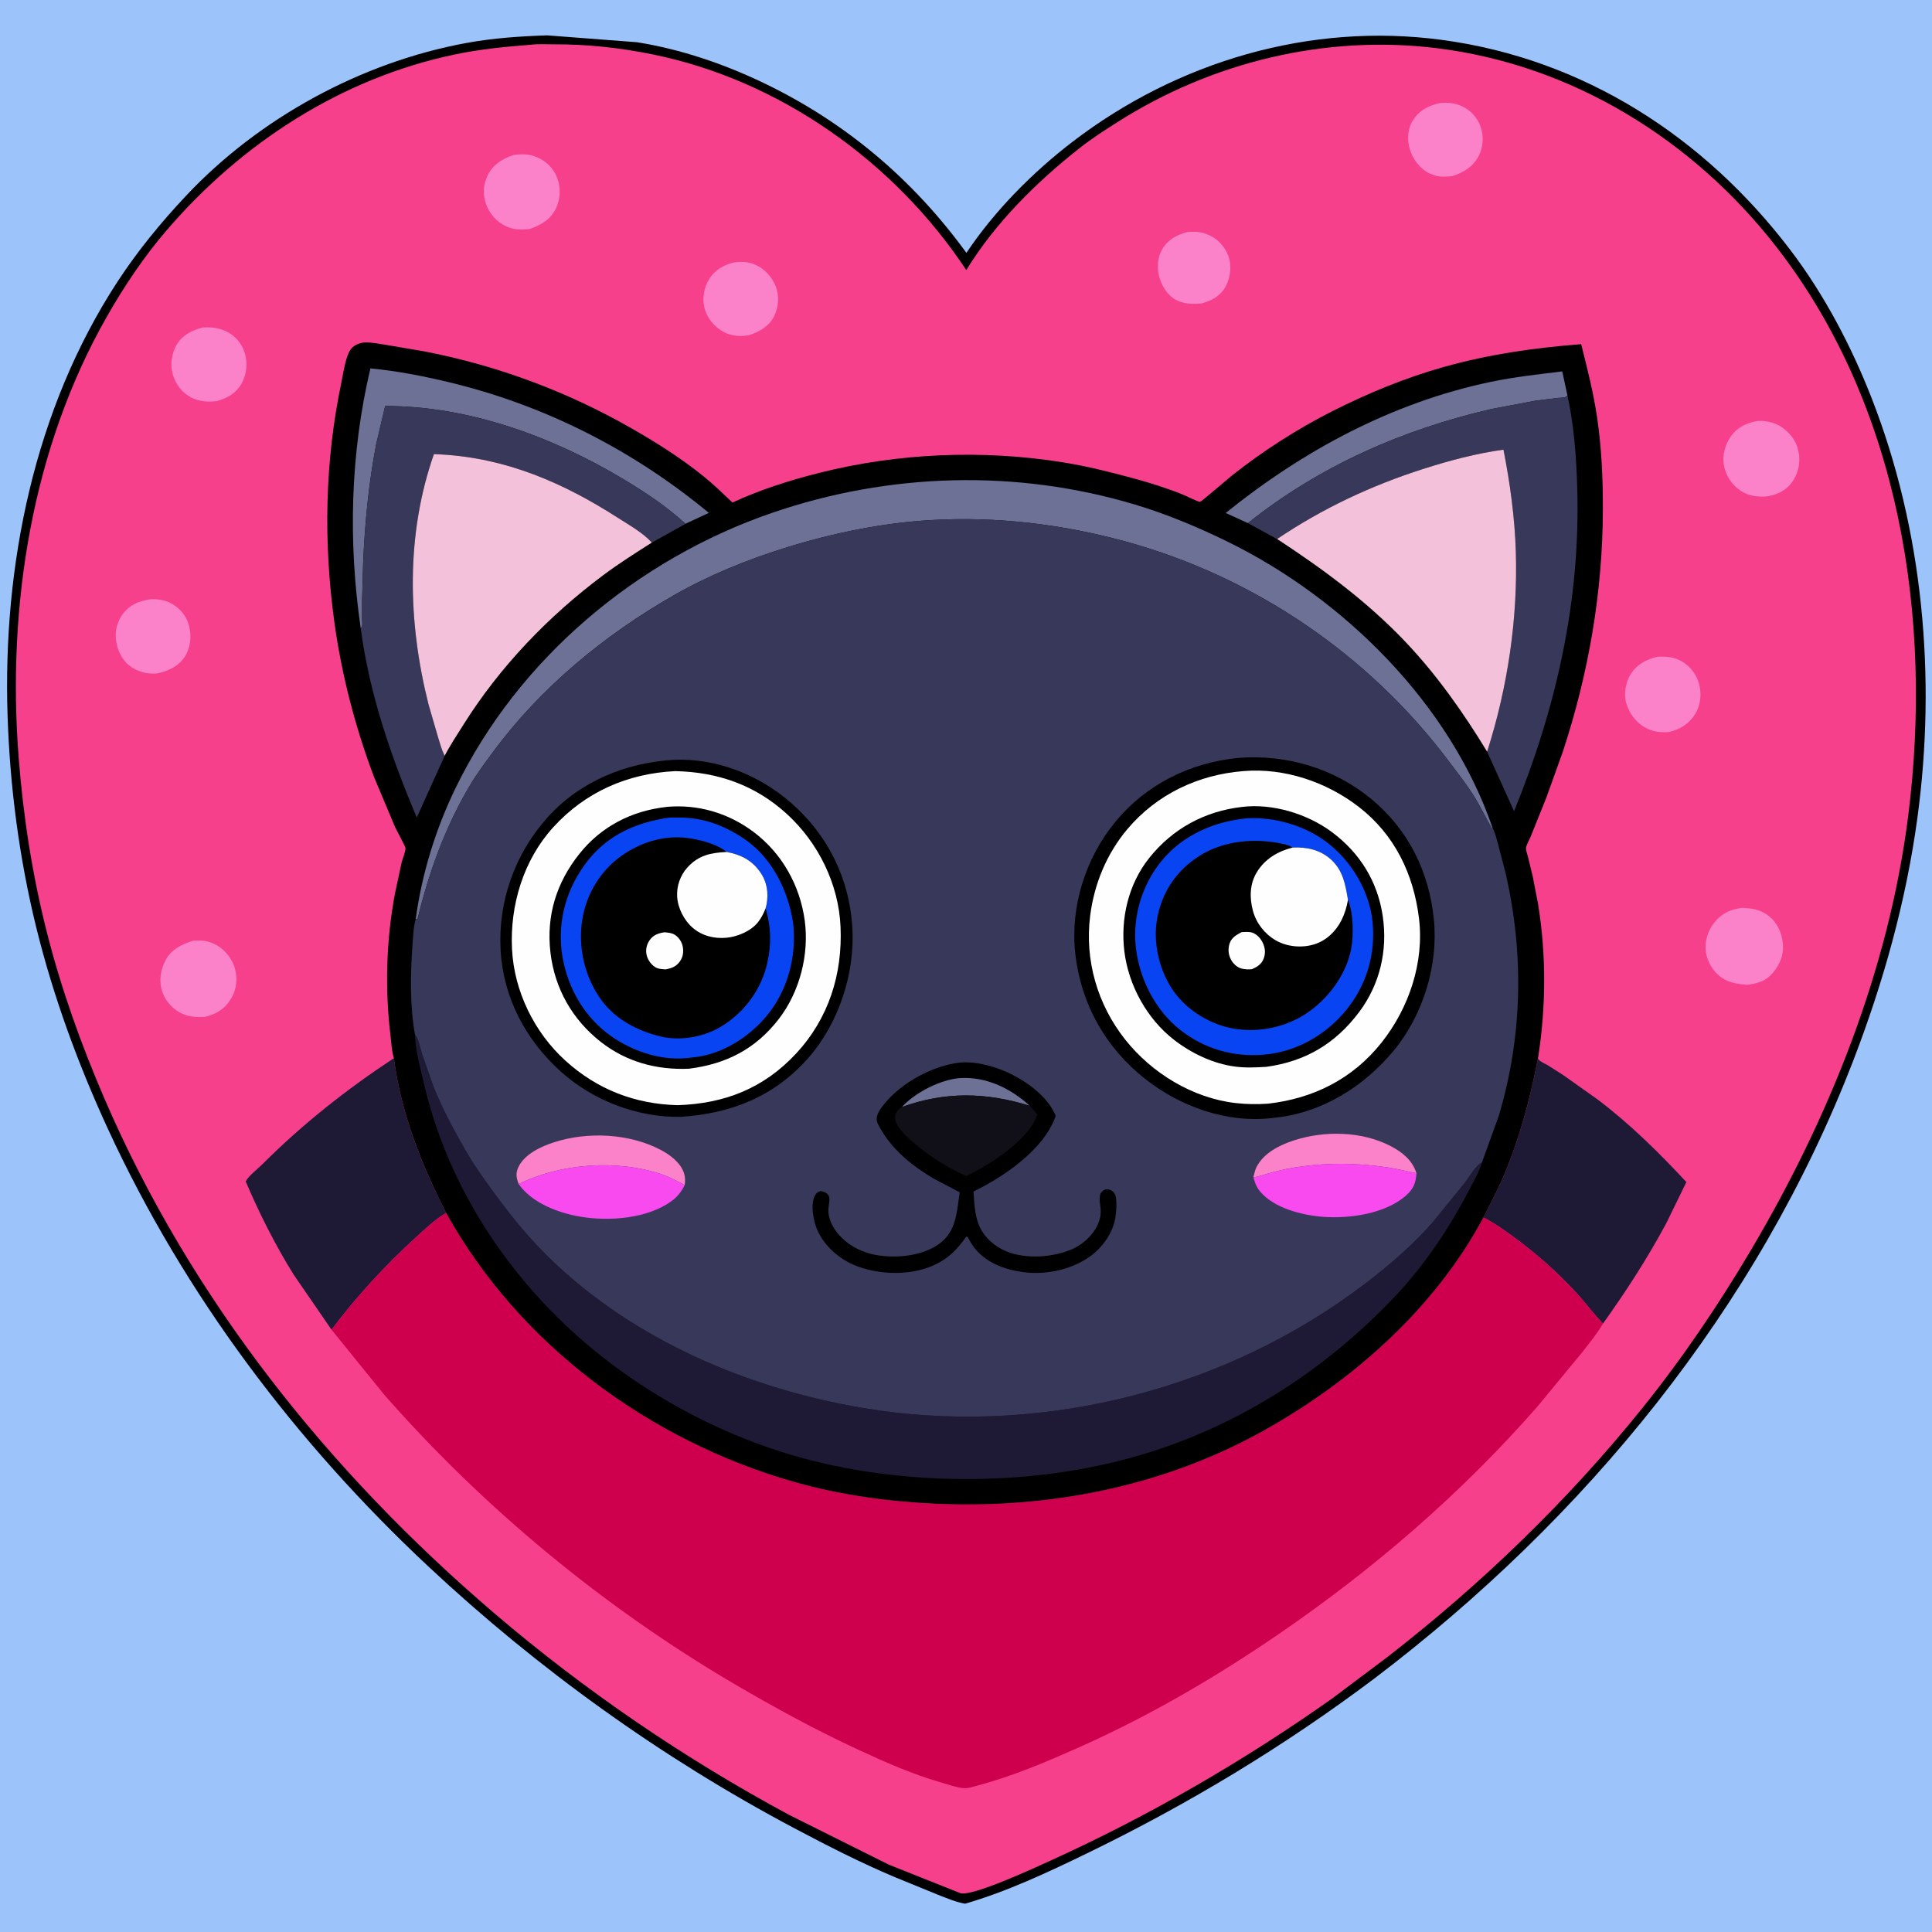<svg version="1.1" xmlns="http://www.w3.org/2000/svg" style="display: block;" viewBox="0 0 2048 2048" width="1024" height="1024">
<path transform="translate(0,0)" fill="rgb(157,196,250)" d="M -0 -0 L 2048 0 L 2048 2048 L -0 2048 L -0 -0 z"/>
<path transform="translate(0,0)" fill="rgb(0,0,0)" d="M 580.071 37.484 L 675.165 44.759 C 721.599 52.149 767.139 67.637 809.438 87.926 C 896.273 129.577 967.865 190.207 1024.44 268.055 C 1054.06 223.643 1094.63 182.709 1136.91 150.309 C 1248.08 65.133 1388.52 23.643 1527.95 42.219 C 1678.54 62.282 1806.55 145.086 1897.73 264.853 C 1933.65 312.024 1962.42 366.796 1983.95 421.871 C 2038.66 561.801 2052.68 718.281 2032.54 866.834 C 2020.57 955.194 1996.34 1041.89 1964.26 1124.98 C 1862.78 1387.72 1680.61 1609.31 1457.53 1778.8 C 1361.78 1850.89 1259.9 1912.38 1152.14 1964.68 C 1110.93 1984.68 1067.17 2005.27 1023.05 2018.01 C 1013.08 2016.26 1003.32 2012.04 993.933 2008.38 L 948.899 1989.98 C 912.207 1974.54 876.868 1956.47 841.715 1937.83 C 701.348 1863.39 570.263 1769.19 454.231 1660.67 C 313.395 1528.95 195.55 1372.49 114.628 1197.2 C 82.924 1128.52 56.381 1056.22 38.323 982.695 C 20.338 909.469 10.49 833.917 8.026 758.588 C 2.814 599.24 36.306 434.033 124.195 299.135 C 145.738 266.071 170.354 236.101 197.338 207.387 C 274.714 125.051 383.119 65.955 494.212 45.589 C 522.679 40.371 551.199 38.425 580.071 37.484 z"/>
<path transform="translate(0,0)" fill="rgb(247,64,139)" d="M 562.673 47.422 C 570.442 46.432 579.207 46.996 587.054 46.972 C 622.548 46.862 656.868 50.557 691.638 57.611 C 826.963 85.066 948.575 171.858 1024.3 286.301 C 1054.95 236.291 1098.55 193.136 1144.38 157.015 C 1157.23 146.882 1170.84 138.155 1184.63 129.385 C 1284.75 65.716 1404.84 36.565 1523 51.064 C 1666.77 68.707 1794.82 148.276 1883.01 261.704 C 2014.32 430.597 2049.03 656.499 2022.83 864.495 C 2002.32 1027.28 1939.27 1184.62 1856.1 1325.11 C 1821.54 1383.49 1782.92 1440.57 1740.32 1493.43 C 1661.28 1591.5 1570.49 1678.99 1471.08 1756.23 L 1412.33 1800.35 C 1318.67 1866.55 1218.59 1924.58 1114.18 1972.06 C 1098.65 1979.13 1029.55 2011.27 1017.76 2006.73 L 942.26 1976.65 L 837 1924.12 C 725.742 1864.29 620.004 1792.18 523.951 1710.1 C 348.502 1560.17 202.315 1377.1 110.615 1164.34 C 86.06 1107.36 65.004 1048.61 49.718 988.431 C 34.284 927.666 24.611 865.375 19.766 802.881 C 7.382 643.142 33.438 475.536 113.507 335.231 C 131.901 302.999 152.598 272.112 176.805 243.934 C 256.185 151.536 362.179 82.769 482.327 57.693 C 509.024 52.121 535.541 49.51 562.673 47.422 z"/>
<path transform="translate(0,0)" fill="rgb(251,129,201)" d="M 1257.94 246.15 C 1268.34 244.902 1276.63 246.068 1285.73 251.362 C 1293.71 255.999 1301 265.574 1303.1 274.461 L 1303.39 275.793 C 1305.52 285.145 1303.56 296.17 1298.82 304.434 C 1293.16 314.305 1283.8 318.939 1273.27 321.784 C 1263.72 322.365 1255.2 322.397 1246.5 317.879 C 1237.95 313.438 1231.45 303.015 1228.95 293.975 C 1226.32 284.397 1226.74 273.386 1231.81 264.624 C 1237.85 254.171 1246.76 249.332 1257.94 246.15 z"/>
<path transform="translate(0,0)" fill="rgb(251,129,201)" d="M 1526.15 109.194 C 1534.61 108.589 1541.71 108.987 1549.56 112.528 C 1559.02 116.795 1566.06 124.703 1569.54 134.441 C 1572.99 144.092 1572.31 155.645 1567.76 164.791 C 1561.82 176.708 1551.77 182.596 1539.63 186.665 C 1533.51 187.404 1526.22 187.878 1520.35 185.762 L 1519 185.248 L 1514.86 183.625 C 1505.92 179.291 1498.02 169.26 1495.04 159.882 L 1494.62 158.5 L 1493.7 155.364 C 1491.6 146.728 1492.57 135.946 1497.27 128.316 C 1504.39 116.774 1513.54 112.43 1526.15 109.194 z"/>
<path transform="translate(0,0)" fill="rgb(251,129,201)" d="M 778.06 278.139 C 785.089 277.241 792.225 277.341 798.906 279.903 C 809.678 284.033 817.892 292.664 822.196 303.311 C 826.321 313.517 825.42 325.273 820.641 335.103 C 815.39 345.902 805.152 351.573 794.321 355.25 C 784.799 357.098 775.116 356.348 766.545 351.588 C 757.202 346.399 749.721 337.375 746.887 327.007 C 744.137 316.946 746.12 305.183 751.443 296.312 C 757.433 286.331 767.065 280.855 778.06 278.139 z"/>
<path transform="translate(0,0)" fill="rgb(251,129,201)" d="M 159.458 635.255 C 167.106 634.623 176.515 636.424 183.036 640.431 C 192.075 645.985 198.123 653.994 200.611 664.311 C 203.121 674.723 201.861 686.91 195.947 696.063 C 189.188 706.526 178.028 711.495 166.292 713.949 C 161.371 714.173 156.084 714.039 151.338 712.657 C 140.294 709.44 132.465 703.462 127.255 693.099 C 122.839 684.315 121.054 671.85 124.369 662.391 L 124.889 661 C 126.207 657.375 127.72 654.104 130.057 651 C 137.61 640.969 147.41 637.064 159.458 635.255 z"/>
<path transform="translate(0,0)" fill="rgb(251,129,201)" d="M 215.209 347.131 C 224.733 346.736 232.329 347.397 241 351.82 C 249.967 356.394 256.718 364.905 259.561 374.507 C 262.647 384.928 261.567 396.922 256.164 406.42 C 250.133 417.023 241.142 422.035 229.768 425.178 C 220.228 426.233 211.463 425.848 202.732 421.377 C 192.957 416.371 186.252 407.434 183.187 397 C 180.2 386.835 181.896 374.61 187.242 365.531 C 193.575 354.775 203.669 350.106 215.209 347.131 z"/>
<path transform="translate(0,0)" fill="rgb(251,129,201)" d="M 1757.2 696.16 C 1766.44 695.782 1774.79 696.372 1783.02 701.177 C 1791.93 706.381 1798.69 715.504 1801.22 725.503 C 1803.88 735.967 1802.64 747.902 1796.81 757.125 C 1790.24 767.513 1780.99 773.137 1769.3 775.936 C 1761.06 776.627 1754.02 776.006 1746.42 772.519 C 1736.92 768.157 1729 759.288 1725.36 749.502 L 1724.82 748 L 1723.79 745.072 C 1721.14 735.908 1723.22 723.609 1728.06 715.5 C 1734.65 704.453 1745.04 698.901 1757.2 696.16 z"/>
<path transform="translate(0,0)" fill="rgb(251,129,201)" d="M 544.565 164.227 C 551.355 163.469 559.163 163.008 565.688 165.342 L 567 165.84 L 569.531 166.786 C 579.009 170.708 586.766 178.617 590.5 188.191 C 594.518 198.493 594.228 210.298 589.625 220.312 C 584.022 232.502 573.795 238.435 561.655 242.719 C 552.775 243.846 544.304 243.642 536.099 239.729 C 526.68 235.237 518.463 226.27 515.245 216.313 L 514.841 215 C 512.536 207.724 512.089 199.903 514.407 192.549 L 514.926 191 C 515.545 189.098 516.139 187.286 517.063 185.5 C 522.92 174.18 532.853 168.159 544.565 164.227 z"/>
<path transform="translate(0,0)" fill="rgb(251,129,201)" d="M 1862.93 446.279 C 1866.07 446.065 1868.84 446.144 1871.96 446.621 L 1873.5 446.869 C 1879.61 447.818 1886 450.424 1890.84 454.352 L 1891.87 455.208 C 1900.31 462.106 1905.43 470.405 1906.93 481.304 C 1908.48 492.562 1905.7 503.122 1898.84 512.149 C 1892.19 520.89 1882.6 524.727 1872.12 526.349 C 1862.62 526.809 1853.59 525.725 1845.45 520.407 C 1835.74 514.068 1829.19 503.975 1827.27 492.5 C 1825.6 482.509 1828.8 471.144 1834.55 462.947 C 1841.7 452.762 1851.02 448.462 1862.93 446.279 z"/>
<path transform="translate(0,0)" fill="rgb(251,129,201)" d="M 204.995 997.142 C 214.353 996.51 221.081 997.275 229.528 1001.85 C 238.716 1006.84 246.445 1016.84 249.082 1026.91 C 251.937 1037.81 250.746 1049.39 244.696 1059.05 C 237.974 1069.79 229.145 1075.17 217.065 1077.98 C 208.563 1078.2 201.397 1078.25 193.429 1074.7 C 183.706 1070.37 175.525 1061.62 172.104 1051.5 C 168.249 1040.1 170.035 1028.08 175.588 1017.63 C 181.668 1006.18 193.159 1000.71 204.995 997.142 z"/>
<path transform="translate(0,0)" fill="rgb(251,129,201)" d="M 1847.06 962.336 C 1854.93 962.779 1861.8 963.456 1869 967.113 C 1878.11 971.741 1885.02 980.326 1887.86 990.111 L 1888.25 991.5 C 1890.82 1000.46 1890.88 1009.48 1887.33 1018.19 C 1883.81 1026.84 1876.56 1036.37 1867.74 1040.09 L 1866.7 1040.5 C 1861.91 1042.49 1857.37 1043.23 1852.28 1043.97 C 1842.05 1043.11 1833.48 1042.11 1824.73 1036.14 C 1816.34 1030.41 1809.99 1019.85 1808.4 1009.82 C 1806.64 998.81 1810.06 987.011 1816.96 978.322 C 1825.11 968.056 1834.37 963.858 1847.06 962.336 z"/>
<path transform="translate(0,0)" fill="rgb(30,26,54)" d="M 1572.5 1290.59 C 1580.18 1275.45 1588.02 1260.78 1594.59 1245.07 C 1610.98 1205.87 1621.81 1165.55 1629.87 1124 L 1630.29 1122.2 L 1631.04 1123.22 C 1633.43 1125.88 1637.74 1127.45 1640.82 1129.28 L 1656.92 1139.54 L 1693.39 1165.38 C 1727.44 1191.04 1758.7 1221.85 1787.63 1253.05 L 1766.63 1296.1 C 1746.66 1333.47 1723.81 1368.67 1699.21 1403.1 C 1689.69 1393.2 1681.4 1381.87 1672.08 1371.71 C 1652.12 1349.96 1629.64 1329.67 1605.84 1312.22 C 1595.22 1304.44 1584.25 1296.56 1572.5 1290.59 z"/>
<path transform="translate(0,0)" fill="rgb(30,26,54)" d="M 417.563 1121.68 C 424.784 1178.99 446.881 1234.7 472.93 1285.8 C 461.107 1292.58 450.543 1302.86 440.492 1312.04 C 407.753 1341.91 378.141 1374.18 351.415 1409.52 L 311.253 1351.14 C 291.734 1319.67 274.91 1286.32 260.406 1252.29 C 264.038 1246 273.021 1239.24 278.276 1233.99 C 320.824 1191.51 367.375 1154.74 417.563 1121.68 z"/>
<path transform="translate(0,0)" fill="rgb(206,0,78)" d="M 472.93 1285.8 C 550.561 1425.81 689.17 1527.48 842 1570.98 C 890.52 1584.79 941.156 1591.73 991.5 1594.03 C 1112.69 1599.56 1234.2 1575.63 1340.56 1515.98 C 1434.6 1463.24 1521.25 1386.59 1572.5 1290.59 C 1584.25 1296.56 1595.22 1304.44 1605.84 1312.22 C 1629.64 1329.67 1652.12 1349.96 1672.08 1371.71 C 1681.4 1381.87 1689.69 1393.2 1699.21 1403.1 C 1693.16 1413.62 1685.06 1423.31 1677.65 1432.92 L 1629.89 1490.86 C 1548.64 1583.52 1455.88 1663.6 1354.21 1733.07 C 1287.93 1778.36 1218.43 1818.96 1145.05 1851.67 C 1109.7 1867.43 1074.2 1882.64 1036.72 1892.6 C 1032.06 1893.84 1025.88 1896.01 1021.14 1895.5 C 1013.11 1894.64 1004.63 1891.57 996.909 1889.32 C 967.386 1880.73 938.735 1868.18 910.88 1855.27 C 864.933 1833.97 821.278 1810.27 777.635 1784.62 C 639.808 1703.6 512.942 1598.77 407.467 1478.67 L 351.415 1409.52 C 378.141 1374.18 407.753 1341.91 440.492 1312.04 C 450.543 1302.86 461.107 1292.58 472.93 1285.8 z"/>
<path transform="translate(0,0)" fill="rgb(0,0,0)" d="M 417.563 1121.68 C 415.198 1114.68 414.875 1105.52 413.982 1098.13 C 407.96 1048.27 409.345 996.44 418.724 947.048 L 425.78 914.158 C 426.77 910.17 429.891 903.008 429.87 899.154 C 429.86 897.356 420.46 880.31 418.719 876.561 L 396.5 823.704 C 376.552 770.749 362.107 715.277 354.411 659.21 C 342.766 574.373 344.291 488.684 362.006 404.782 C 363.995 395.359 366.399 376.711 372.462 369.465 C 375.727 365.564 381.999 363.116 387.01 362.995 C 394.057 362.825 401.857 364.481 408.819 365.506 L 450.73 372.66 C 527.665 387.661 600.875 414.929 668.881 453.755 C 695.541 468.975 721.621 485.409 745.55 504.718 C 756.348 513.431 766.376 523.175 776.451 532.701 C 806.005 519.007 837.456 509.059 868.989 501.132 C 952.357 480.175 1041.57 476.472 1126.5 490.048 C 1151.66 494.071 1176.43 500.238 1201 506.929 C 1219.07 511.851 1236.88 517.373 1254.24 524.418 C 1257.25 525.637 1270.19 532.22 1272.19 531.978 C 1273.32 531.843 1302.35 506.9 1305.46 504.431 C 1338.53 478.184 1375.41 454.483 1413.12 435.482 C 1450.5 416.647 1490 400.368 1530.33 389.05 C 1578.31 375.584 1626.54 368.656 1676.1 364.828 C 1682.59 390.675 1689.11 416.103 1693 442.525 C 1697.75 474.777 1699.17 507.023 1699.11 539.57 C 1698.96 627.615 1684.07 713.401 1656.64 796.952 L 1639.01 846 L 1622.63 886.701 C 1621.27 890.038 1617.93 895.635 1617.63 898.912 C 1617.43 901.119 1619.08 905.765 1619.63 908.047 L 1624.74 928.942 L 1630.36 957.995 C 1639.24 1012.08 1638.87 1068.1 1630.29 1122.2 L 1629.87 1124 C 1621.81 1165.55 1610.98 1205.87 1594.59 1245.07 C 1588.02 1260.78 1580.18 1275.45 1572.5 1290.59 C 1521.25 1386.59 1434.6 1463.24 1340.56 1515.98 C 1234.2 1575.63 1112.69 1599.56 991.5 1594.03 C 941.156 1591.73 890.52 1584.79 842 1570.98 C 689.17 1527.48 550.561 1425.81 472.93 1285.8 C 446.881 1234.7 424.784 1178.99 417.563 1121.68 z"/>
<path transform="translate(0,0)" fill="rgb(108,113,149)" d="M 1322.85 554.517 L 1299.27 543.78 C 1381.73 477.324 1475.91 426.677 1580.26 404.796 C 1605.22 399.561 1630.75 396.789 1656.05 393.709 L 1661.57 419.254 C 1660.88 419.799 1660.31 420.54 1659.5 420.89 C 1657.51 421.753 1653.23 421.589 1650.89 421.855 L 1627.68 424.759 L 1581.55 433.449 C 1487.4 455.02 1398.66 493.985 1322.85 554.517 z"/>
<path transform="translate(0,0)" fill="rgb(108,113,149)" d="M 382.385 665.988 C 368.951 574.459 371.333 480.6 392.642 390.522 C 420.195 393.075 448.122 398.538 475 404.945 C 576.991 429.257 670.858 476.965 751.44 543.693 L 727.854 554.622 L 726.716 555.264 C 706.768 536.93 684.167 521.94 661 508.028 C 585.914 462.934 496.647 430.219 408.289 430.409 L 398.846 470.441 C 390.871 511.738 386.832 553.567 384.996 595.546 L 383.855 635.285 L 383.82 656.295 C 383.813 658.025 384.354 662.409 383.798 663.937 C 383.513 664.717 382.856 665.304 382.385 665.988 z"/>
<path transform="translate(0,0)" fill="rgb(56,56,90)" d="M 382.385 665.988 C 382.856 665.304 383.513 664.717 383.798 663.937 C 384.354 662.409 383.813 658.025 383.82 656.295 L 383.855 635.285 L 384.996 595.546 C 386.832 553.567 390.871 511.738 398.846 470.441 L 408.289 430.409 C 496.647 430.219 585.914 462.934 661 508.028 C 684.167 521.94 706.768 536.93 726.716 555.264 L 690.957 575.169 C 681.711 564.798 666.44 556.246 654.65 548.689 C 597.007 511.744 536.967 485.679 467.851 481.756 L 459.98 481.345 C 430.001 567.073 432.226 659.278 454.23 746.677 L 464.548 782.185 C 466.408 787.915 468.013 794.302 470.686 799.698 L 471.407 801.111 L 441.797 866.622 C 414.547 802.075 391.575 735.75 382.385 665.988 z"/>
<path transform="translate(0,0)" fill="rgb(56,56,90)" d="M 1661.57 419.254 C 1668.54 450.847 1671 485.127 1671.95 517.401 C 1675.46 636.687 1649.81 749.838 1604.98 859.947 L 1576.42 796.808 C 1598.17 728.858 1609.09 655.804 1606.83 584.427 C 1605.68 548.139 1600.72 512.251 1593.75 476.66 C 1565.17 480.555 1536.1 488.297 1508.65 497.089 C 1453.44 514.77 1401.9 538.942 1353.81 571.369 L 1353.73 571.403 L 1322.85 554.517 C 1398.66 493.985 1487.4 455.02 1581.55 433.449 L 1627.68 424.759 L 1650.89 421.855 C 1653.23 421.589 1657.51 421.753 1659.5 420.89 C 1660.31 420.54 1660.88 419.799 1661.57 419.254 z"/>
<path transform="translate(0,0)" fill="rgb(244,193,219)" d="M 1353.81 571.369 C 1401.9 538.942 1453.44 514.77 1508.65 497.089 C 1536.1 488.297 1565.17 480.555 1593.75 476.66 C 1600.72 512.251 1605.68 548.139 1606.83 584.427 C 1609.09 655.804 1598.17 728.858 1576.42 796.808 C 1551.12 755.223 1522.85 715.039 1489.21 679.738 C 1448.88 637.418 1402.52 603.261 1353.81 571.369 z"/>
<path transform="translate(0,0)" fill="rgb(244,193,219)" d="M 471.407 801.111 L 470.686 799.698 C 468.013 794.302 466.408 787.915 464.548 782.185 L 454.23 746.677 C 432.226 659.278 430.001 567.073 459.98 481.345 L 467.851 481.756 C 536.967 485.679 597.007 511.744 654.65 548.689 C 666.44 556.246 681.711 564.798 690.957 575.169 C 673.629 586.208 655.956 597.373 639.501 609.674 C 581.385 653.119 529.93 706.594 491.302 768.14 C 484.57 778.867 477.208 789.868 471.407 801.111 z"/>
<path transform="translate(0,0)" fill="rgb(108,113,149)" d="M 440.686 974.156 C 447.171 926.339 461.756 878.966 482.802 835.57 C 549.331 698.396 675.285 592.675 818.851 543.493 C 942.778 501.038 1077.62 497.177 1203.36 534.935 C 1236.92 545.011 1269.56 558.662 1301.01 574.048 C 1424.58 634.5 1537.23 746.204 1582.25 877.78 L 1581.34 878 C 1574.44 865.907 1568.46 853.245 1560.92 841.5 C 1553.41 829.806 1544.65 818.813 1536.32 807.694 C 1451.46 694.355 1329.73 611.433 1193.17 574.028 C 1126.57 555.786 1056.83 547.322 987.802 551.263 C 935.002 554.278 882.037 565.186 831.635 580.966 C 791.103 593.657 751.35 609.845 714.422 630.945 C 640.782 673.021 572.626 729.069 522.234 797.674 C 514.204 808.606 505.845 819.685 498.881 831.325 C 475.007 871.229 458.751 913.499 446.665 958.287 L 442.476 974.693 L 441.207 974.201 L 440.686 974.156 z"/>
<path transform="translate(0,0)" fill="rgb(30,26,54)" d="M 439.871 1096.75 L 440.394 1097.42 C 444.214 1102.6 445.448 1111.25 447.442 1117.44 L 459.025 1150.5 C 468.021 1173.54 480.586 1196.95 492.877 1218.4 C 502.442 1235.09 513.762 1250.94 525.16 1266.43 C 542.949 1290.59 561.876 1313.73 583.502 1334.61 C 672.87 1420.93 793.374 1472.04 914.819 1492.51 C 1094.04 1522.72 1284.98 1477.67 1432.22 1371.7 C 1463.21 1349.4 1494.42 1323.61 1519.46 1294.69 L 1552.26 1254.43 C 1557.37 1247.94 1563.74 1236.04 1570.97 1232.13 C 1568.35 1241.39 1562.96 1250.66 1558.55 1259.21 C 1537.34 1300.29 1510.59 1340.66 1478.73 1374.27 C 1406.45 1450.54 1317.85 1508.54 1217.19 1539.89 C 1161.46 1557.24 1101.62 1566.17 1043.32 1567.61 C 977.757 1569.24 910.43 1562.29 847.166 1544.65 C 756.133 1519.27 666.729 1468.83 598.366 1403.6 C 525.5 1334.07 471.632 1245.58 449.043 1147.08 C 445.377 1131.1 440.256 1113.08 439.871 1096.75 z"/>
<path transform="translate(0,0)" fill="rgb(56,56,90)" d="M 440.686 974.156 L 441.207 974.201 L 442.476 974.693 L 446.665 958.287 C 458.751 913.499 475.007 871.229 498.881 831.325 C 505.845 819.685 514.204 808.606 522.234 797.674 C 572.626 729.069 640.782 673.021 714.422 630.945 C 751.35 609.845 791.103 593.657 831.635 580.966 C 882.037 565.186 935.002 554.278 987.802 551.263 C 1056.83 547.322 1126.57 555.786 1193.17 574.028 C 1329.73 611.433 1451.46 694.355 1536.32 807.694 C 1544.65 818.813 1553.41 829.806 1560.92 841.5 C 1568.46 853.245 1574.44 865.907 1581.34 878 L 1582.25 877.78 C 1584.87 882.575 1586.09 888.094 1587.62 893.314 L 1596.01 925.594 C 1615.67 1011.66 1613.93 1097.76 1588.89 1182.57 L 1570.97 1232.13 C 1563.74 1236.04 1557.37 1247.94 1552.26 1254.43 L 1519.46 1294.69 C 1494.42 1323.61 1463.21 1349.4 1432.22 1371.7 C 1284.98 1477.67 1094.04 1522.72 914.819 1492.51 C 793.374 1472.04 672.87 1420.93 583.502 1334.61 C 561.876 1313.73 542.949 1290.59 525.16 1266.43 C 513.762 1250.94 502.442 1235.09 492.877 1218.4 C 480.586 1196.95 468.021 1173.54 459.025 1150.5 L 447.442 1117.44 C 445.448 1111.25 444.214 1102.6 440.394 1097.42 L 439.871 1096.75 C 434.478 1066.03 434.976 1033.83 437.192 1002.81 C 437.834 993.815 438.159 982.777 440.686 974.156 z"/>
<path transform="translate(0,0)" fill="rgb(251,129,201)" d="M 1328.64 1247.95 L 1328.89 1246.78 L 1329.38 1244.85 C 1330.09 1242.03 1330.79 1239.34 1332.16 1236.74 C 1339.84 1222.07 1356.41 1213.81 1371.56 1208.88 C 1403.91 1198.34 1443.59 1198.97 1474.2 1214.92 C 1486.75 1221.46 1497.14 1229.88 1501.54 1243.72 C 1491.2 1241.61 1481.05 1239.01 1470.59 1237.45 C 1437.11 1232.47 1403.83 1232.33 1370.43 1237.93 C 1361.44 1239.43 1352.59 1241.67 1343.81 1244.09 C 1338.87 1245.45 1333.74 1247.54 1328.64 1247.95 z"/>
<path transform="translate(0,0)" fill="rgb(251,129,201)" d="M 549.775 1255.12 C 547.287 1248.29 546.368 1243.78 549.608 1237 C 556.16 1223.29 573.797 1215.18 587.476 1210.79 C 623.058 1199.36 666.912 1201.42 700.259 1218.86 C 710.375 1224.15 721.599 1232.58 725.181 1243.9 C 726.437 1247.87 726.37 1252.07 725.837 1256.16 C 717.852 1252.21 710.23 1247.77 701.744 1244.91 C 654.103 1228.88 594.712 1233.02 549.775 1255.12 z"/>
<path transform="translate(0,0)" fill="rgb(248,74,239)" d="M 549.775 1255.12 C 594.712 1233.02 654.103 1228.88 701.744 1244.91 C 710.23 1247.77 717.852 1252.21 725.837 1256.16 C 722.457 1263.1 718.263 1268.5 712.032 1273.08 C 686.468 1291.89 645.508 1294.89 615.235 1289.74 C 591.615 1285.73 564.002 1275.31 549.775 1255.12 z"/>
<path transform="translate(0,0)" fill="rgb(248,74,239)" d="M 1328.64 1247.95 C 1333.74 1247.54 1338.87 1245.45 1343.81 1244.09 C 1352.59 1241.67 1361.44 1239.43 1370.43 1237.93 C 1403.83 1232.33 1437.11 1232.47 1470.59 1237.45 C 1481.05 1239.01 1491.2 1241.61 1501.54 1243.72 C 1500.77 1254.14 1498.37 1260.34 1490.28 1267.44 C 1468.3 1286.73 1430.56 1291.96 1402.62 1289.91 C 1380.38 1288.27 1350.36 1280.68 1335.64 1262.9 C 1332.35 1258.93 1330.61 1254.91 1329.23 1250.01 L 1328.85 1248.72 L 1328.64 1247.95 z"/>
<path transform="translate(0,0)" fill="rgb(0,0,0)" d="M 1017.54 1126.37 C 1030.68 1125.16 1044.86 1128.2 1057.24 1132.49 C 1079.62 1140.25 1107.17 1157.8 1117.7 1179.79 C 1118.43 1181.31 1119.34 1182.18 1118.77 1183.79 C 1106.42 1218.62 1063.85 1247.67 1031.94 1263.02 C 1032.82 1274.93 1033.12 1287.42 1037.68 1298.62 C 1042.85 1311.31 1054.46 1321.49 1066.97 1326.58 C 1087.59 1334.99 1115.71 1332.93 1136.06 1324.37 C 1151.14 1318.03 1166.37 1302.1 1166.82 1284.93 C 1166.98 1278.54 1164.29 1270.79 1166.73 1264.84 C 1168.57 1262.8 1170.01 1260.85 1173 1260.68 C 1176.13 1260.51 1179.09 1262.07 1181 1264.5 C 1184.71 1269.21 1183.29 1283.32 1182.62 1288.95 C 1180.74 1304.8 1170.11 1320.62 1157.67 1330.24 C 1137.71 1345.68 1108.93 1351.93 1084.15 1348.42 L 1082.5 1348.17 C 1066.7 1345.89 1051.89 1340.68 1039.69 1330.03 C 1034.21 1325.25 1030.4 1319.88 1027 1313.5 C 1026.1 1311.86 1026.18 1311.67 1024.5 1310.61 C 1014.69 1324.15 1006.48 1333.33 991.115 1340.61 C 966.497 1352.25 934.057 1351.69 908.852 1342.35 C 890.736 1335.64 874.176 1321.62 866.332 1303.74 C 862.307 1294.57 859.056 1277.54 863.514 1268.01 C 865.005 1264.82 866.74 1263.57 870 1262.55 C 884.474 1265.45 877.378 1274.73 878.184 1285.2 C 878.749 1292.53 882.029 1299.25 886.294 1305.14 C 896.306 1318.97 912.81 1327.68 929.439 1330.5 C 950.527 1334.08 977.856 1331.4 995.565 1318.54 C 1014.09 1305.09 1014.21 1284.48 1017.3 1263.87 L 989.632 1249.31 C 967.985 1236.54 946.981 1219.89 934.176 1197.84 C 932.59 1195.11 929.715 1190.72 929.386 1187.52 C 928.729 1181.13 933.477 1175.1 937.26 1170.38 C 955.469 1147.7 988.682 1129.6 1017.54 1126.37 z"/>
<path transform="translate(0,0)" fill="rgb(108,113,149)" d="M 956.098 1173.46 C 969.892 1158.09 998.022 1143.75 1018.84 1142.74 C 1046.26 1141.4 1071.82 1154.14 1091.63 1172.2 C 1045.3 1157.83 1002.14 1156.87 956.098 1173.46 z"/>
<path transform="translate(0,0)" fill="rgb(17,16,25)" d="M 956.098 1173.46 C 1002.14 1156.87 1045.3 1157.83 1091.63 1172.2 C 1094.48 1175.23 1097.23 1178.15 1099.55 1181.62 C 1096.2 1191.79 1089.53 1199.69 1082.07 1207.2 C 1065.36 1224.04 1045.37 1235.96 1024.42 1246.75 C 1004.03 1237.65 985.537 1225.96 968.619 1211.39 C 961.612 1205.35 953.208 1197.93 949.614 1189.25 C 948.651 1186.92 948.362 1183.62 949.233 1181.22 C 950.235 1178.45 953.276 1175.08 955.719 1173.49 L 956.098 1173.46 z"/>
<path transform="translate(0,0)" fill="rgb(0,0,0)" d="M 714.313 805.448 C 759.546 803.445 804.632 821.471 838.383 850.924 C 877.358 884.937 900.011 930.432 903.447 982.013 C 906.72 1031.15 889.218 1084.82 856.528 1121.82 C 820.474 1162.63 774.666 1180.47 721.514 1183.91 C 675.69 1184.7 628.732 1166.67 594.654 1136.07 C 557.389 1102.61 533.532 1057.79 530.678 1007.42 C 527.735 955.494 545.851 904.837 580.584 866.274 C 614.924 828.149 663.928 808.293 714.313 805.448 z"/>
<path transform="translate(0,0)" fill="rgb(254,254,254)" d="M 715.691 817.435 C 760.614 818.329 800.288 832.094 833.85 862.619 C 867.35 893.087 889.053 937.071 891.012 982.51 C 893.173 1032.63 878.487 1079.52 843.909 1116.76 C 809.559 1153.75 768.126 1169.86 718.451 1171.54 C 673.238 1170.43 633.081 1154.93 599.416 1124.39 C 566.378 1094.42 545.028 1050.87 542.766 1006.24 C 540.41 959.746 554.789 911.677 586.51 876.871 C 620.717 839.337 665.464 819.887 715.691 817.435 z"/>
<path transform="translate(0,0)" fill="rgb(0,0,0)" d="M 706.51 855.379 L 706.785 855.313 C 740.017 852.396 771.754 861.749 798.462 881.637 C 828.773 904.21 848.012 938.471 853.063 975.876 C 857.898 1011.69 847.78 1051.24 825.732 1079.95 C 801.105 1112.01 769.758 1127.92 730.244 1132.9 C 696.137 1134.32 664.084 1125.77 636.909 1104.5 C 606.66 1080.81 587.917 1047.73 583.483 1009.57 C 578.946 970.534 589.869 935.647 614.085 905.204 C 637.333 875.979 669.661 859.479 706.51 855.379 z"/>
<path transform="translate(0,0)" fill="rgb(8,68,242)" d="M 705.007 867.347 C 709.873 866.395 715.881 866.607 720.832 866.646 C 745.876 866.841 767.379 874.929 788.047 888.666 C 816.199 907.378 832.603 938.367 839.406 970.785 L 840.886 979.5 C 844.479 1013.8 835.095 1049.71 812.993 1076.53 C 793.782 1099.84 764.693 1118.15 734.139 1120.92 C 703.976 1125.56 672.604 1115.69 647.949 1098.46 C 620.12 1079.02 602.147 1048.09 596.365 1015.01 C 590.282 980.207 598.855 946.065 619.182 917.5 C 640.412 887.666 669.779 873.276 705.007 867.347 z"/>
<path transform="translate(0,0)" fill="rgb(0,0,0)" d="M 811.556 962.937 C 817.409 982.723 817.881 1000.28 813.406 1020.45 C 807.184 1048.48 789.825 1072.36 765.464 1087.56 C 746.682 1099.27 721.43 1103.85 699.891 1098.62 C 675.881 1092.78 652.679 1080.76 637.702 1060.41 C 619.805 1036.08 612.489 1004.46 617.245 974.677 C 621.529 947.849 636.341 923.196 658.534 907.389 C 680.443 891.785 706.775 884.262 733.5 889.027 C 746.04 891.263 760.237 895.13 770.348 903.15 C 785.069 905.836 796.828 911.768 805.64 924.208 C 813.115 934.761 814.88 946.683 812.5 959.114 L 811.556 962.937 z"/>
<path transform="translate(0,0)" fill="rgb(254,254,254)" d="M 704.245 988.253 C 708.034 988.608 711.812 988.777 715.13 990.82 C 719.636 993.593 722.752 998.305 723.75 1003.5 C 724.789 1008.9 724.061 1014.44 720.813 1018.97 C 716.721 1024.69 712.315 1026.28 705.652 1027.57 C 701.753 1027.34 697.69 1027.25 694.303 1025.07 C 689.841 1022.21 686.203 1016.74 685.269 1011.5 C 684.27 1005.9 685.697 1000.51 689.113 996.006 C 693.002 990.873 698.12 989.24 704.245 988.253 z"/>
<path transform="translate(0,0)" fill="rgb(254,254,254)" d="M 770.348 903.15 C 785.069 905.836 796.828 911.768 805.64 924.208 C 813.115 934.761 814.88 946.683 812.5 959.114 L 811.556 962.937 C 809.503 968.184 806.943 973.266 803.409 977.689 C 795.865 987.129 781.679 992.989 770 994.052 C 757.086 995.228 744.223 992.073 734.276 983.475 C 725.136 975.574 718.505 962.632 717.807 950.5 C 717.156 939.174 721.13 927.871 728.774 919.454 C 740.533 906.506 753.722 903.859 770.348 903.15 z"/>
<path transform="translate(0,0)" fill="rgb(0,0,0)" d="M 1312.61 803.398 C 1363.11 799.452 1413.42 814.097 1452.8 846.302 C 1492.87 879.066 1515.06 924.178 1520.02 975.277 C 1524.7 1023.41 1508.36 1076.2 1477.58 1113.47 C 1445.8 1151.97 1400.52 1180.23 1350.18 1184.93 L 1348.99 1185.09 C 1301.01 1190.99 1251.24 1173.18 1213.93 1143.71 C 1171.57 1110.25 1145.61 1063.81 1139.78 1010.24 C 1134.43 961.157 1150.76 909.616 1181.95 871.634 C 1215.02 831.359 1261.31 808.515 1312.61 803.398 z"/>
<path transform="translate(0,0)" fill="rgb(254,254,254)" d="M 1317.81 817.414 C 1361.33 813.68 1406.12 828.843 1440.37 855.335 C 1478.33 884.699 1498.41 926.406 1504.17 973.344 C 1509.92 1020.18 1493.49 1068.75 1464.4 1105.32 C 1433.87 1143.69 1392.29 1164.46 1344.25 1169.93 C 1332.71 1170.71 1321.37 1170.6 1309.87 1169.29 C 1264.27 1164.09 1220.87 1137.53 1192.65 1101.87 C 1163.33 1064.81 1149.71 1017.98 1155.61 970.86 C 1159.85 937.006 1173.23 904.659 1195.39 878.529 C 1226.47 841.865 1270.28 821.2 1317.81 817.414 z"/>
<path transform="translate(0,0)" fill="rgb(0,0,0)" d="M 1316.58 855.38 C 1348.9 851.39 1385.83 862.71 1411.73 881.932 C 1441.62 904.114 1460.45 934.618 1465.8 971.383 C 1471.1 1007.74 1462.69 1043.7 1440.54 1073.09 C 1415.31 1106.55 1383.65 1125.21 1342.27 1130.9 C 1331.14 1131.57 1320.14 1132.07 1309.03 1130.6 C 1285.95 1127.55 1263.04 1116.59 1244.71 1102.43 C 1215.92 1080.2 1196.27 1044.51 1191.87 1008.48 C 1187.63 973.703 1196.15 937.196 1218.13 909.591 C 1242.96 878.397 1277.05 859.911 1316.58 855.38 z"/>
<path transform="translate(0,0)" fill="rgb(8,68,242)" d="M 1321.75 867.426 C 1351.19 865.784 1383.91 875.242 1407.31 893.429 C 1432.69 913.156 1451.37 944.104 1454.85 976.3 C 1458.6 1011.07 1448.59 1044.91 1426.11 1071.81 C 1404.52 1097.64 1373.95 1114.96 1340.24 1117.95 C 1307.63 1120.86 1276.67 1111.95 1250.9 1091.61 C 1224.31 1070.62 1207.62 1037.17 1203.97 1003.8 C 1200.48 971.736 1210.51 938.135 1230.88 913.091 C 1253.49 885.291 1286.71 870.836 1321.75 867.426 z"/>
<path transform="translate(0,0)" fill="rgb(0,0,0)" d="M 1428.9 953.832 C 1434.65 967.86 1435.11 991.618 1432.19 1006.36 C 1426.74 1033.89 1407.16 1059.78 1383.79 1074.95 C 1360.61 1089.98 1330.46 1095.45 1303.52 1089.54 C 1279.16 1084.2 1255.31 1068.51 1241.83 1047.41 C 1227.47 1024.92 1221.55 995.538 1227.47 969.406 C 1233.5 942.795 1248.76 921.419 1271.94 906.967 C 1298.33 890.515 1331.7 888.11 1361.5 894.873 C 1364.96 895.658 1367.22 896.547 1370.25 898.448 C 1385.12 897.723 1399.46 900.76 1410.8 911.033 C 1423.84 922.841 1426.09 937.541 1428.9 953.832 z"/>
<path transform="translate(0,0)" fill="rgb(254,254,254)" d="M 1316.19 988.111 C 1319.88 987.938 1324.14 987.434 1327.67 988.716 C 1333.03 990.667 1336.97 995.48 1339.12 1000.62 C 1341.4 1006.03 1341.53 1011.61 1339.17 1017.01 C 1336.8 1022.46 1332.34 1025.11 1327.12 1027.36 C 1323.43 1027.78 1319.63 1027.65 1316.03 1026.7 C 1311.32 1025.45 1307.06 1021.4 1304.85 1017.16 C 1302.06 1011.78 1301.53 1005.9 1303.44 1000.1 C 1305.48 993.902 1310.78 990.933 1316.19 988.111 z"/>
<path transform="translate(0,0)" fill="rgb(254,254,254)" d="M 1370.25 898.448 C 1385.12 897.723 1399.46 900.76 1410.8 911.033 C 1423.84 922.841 1426.09 937.541 1428.9 953.832 C 1427.72 961.199 1425.37 968.808 1422.01 975.483 C 1416.02 987.382 1405.96 997.065 1393.1 1001.05 C 1380.07 1005.1 1364.38 1003.71 1352.5 996.895 C 1340.68 990.115 1331.72 978.696 1328.17 965.515 C 1324.45 951.708 1324.64 937.121 1332.28 924.58 C 1340.88 910.451 1354.53 902.405 1370.25 898.448 z"/>
</svg>